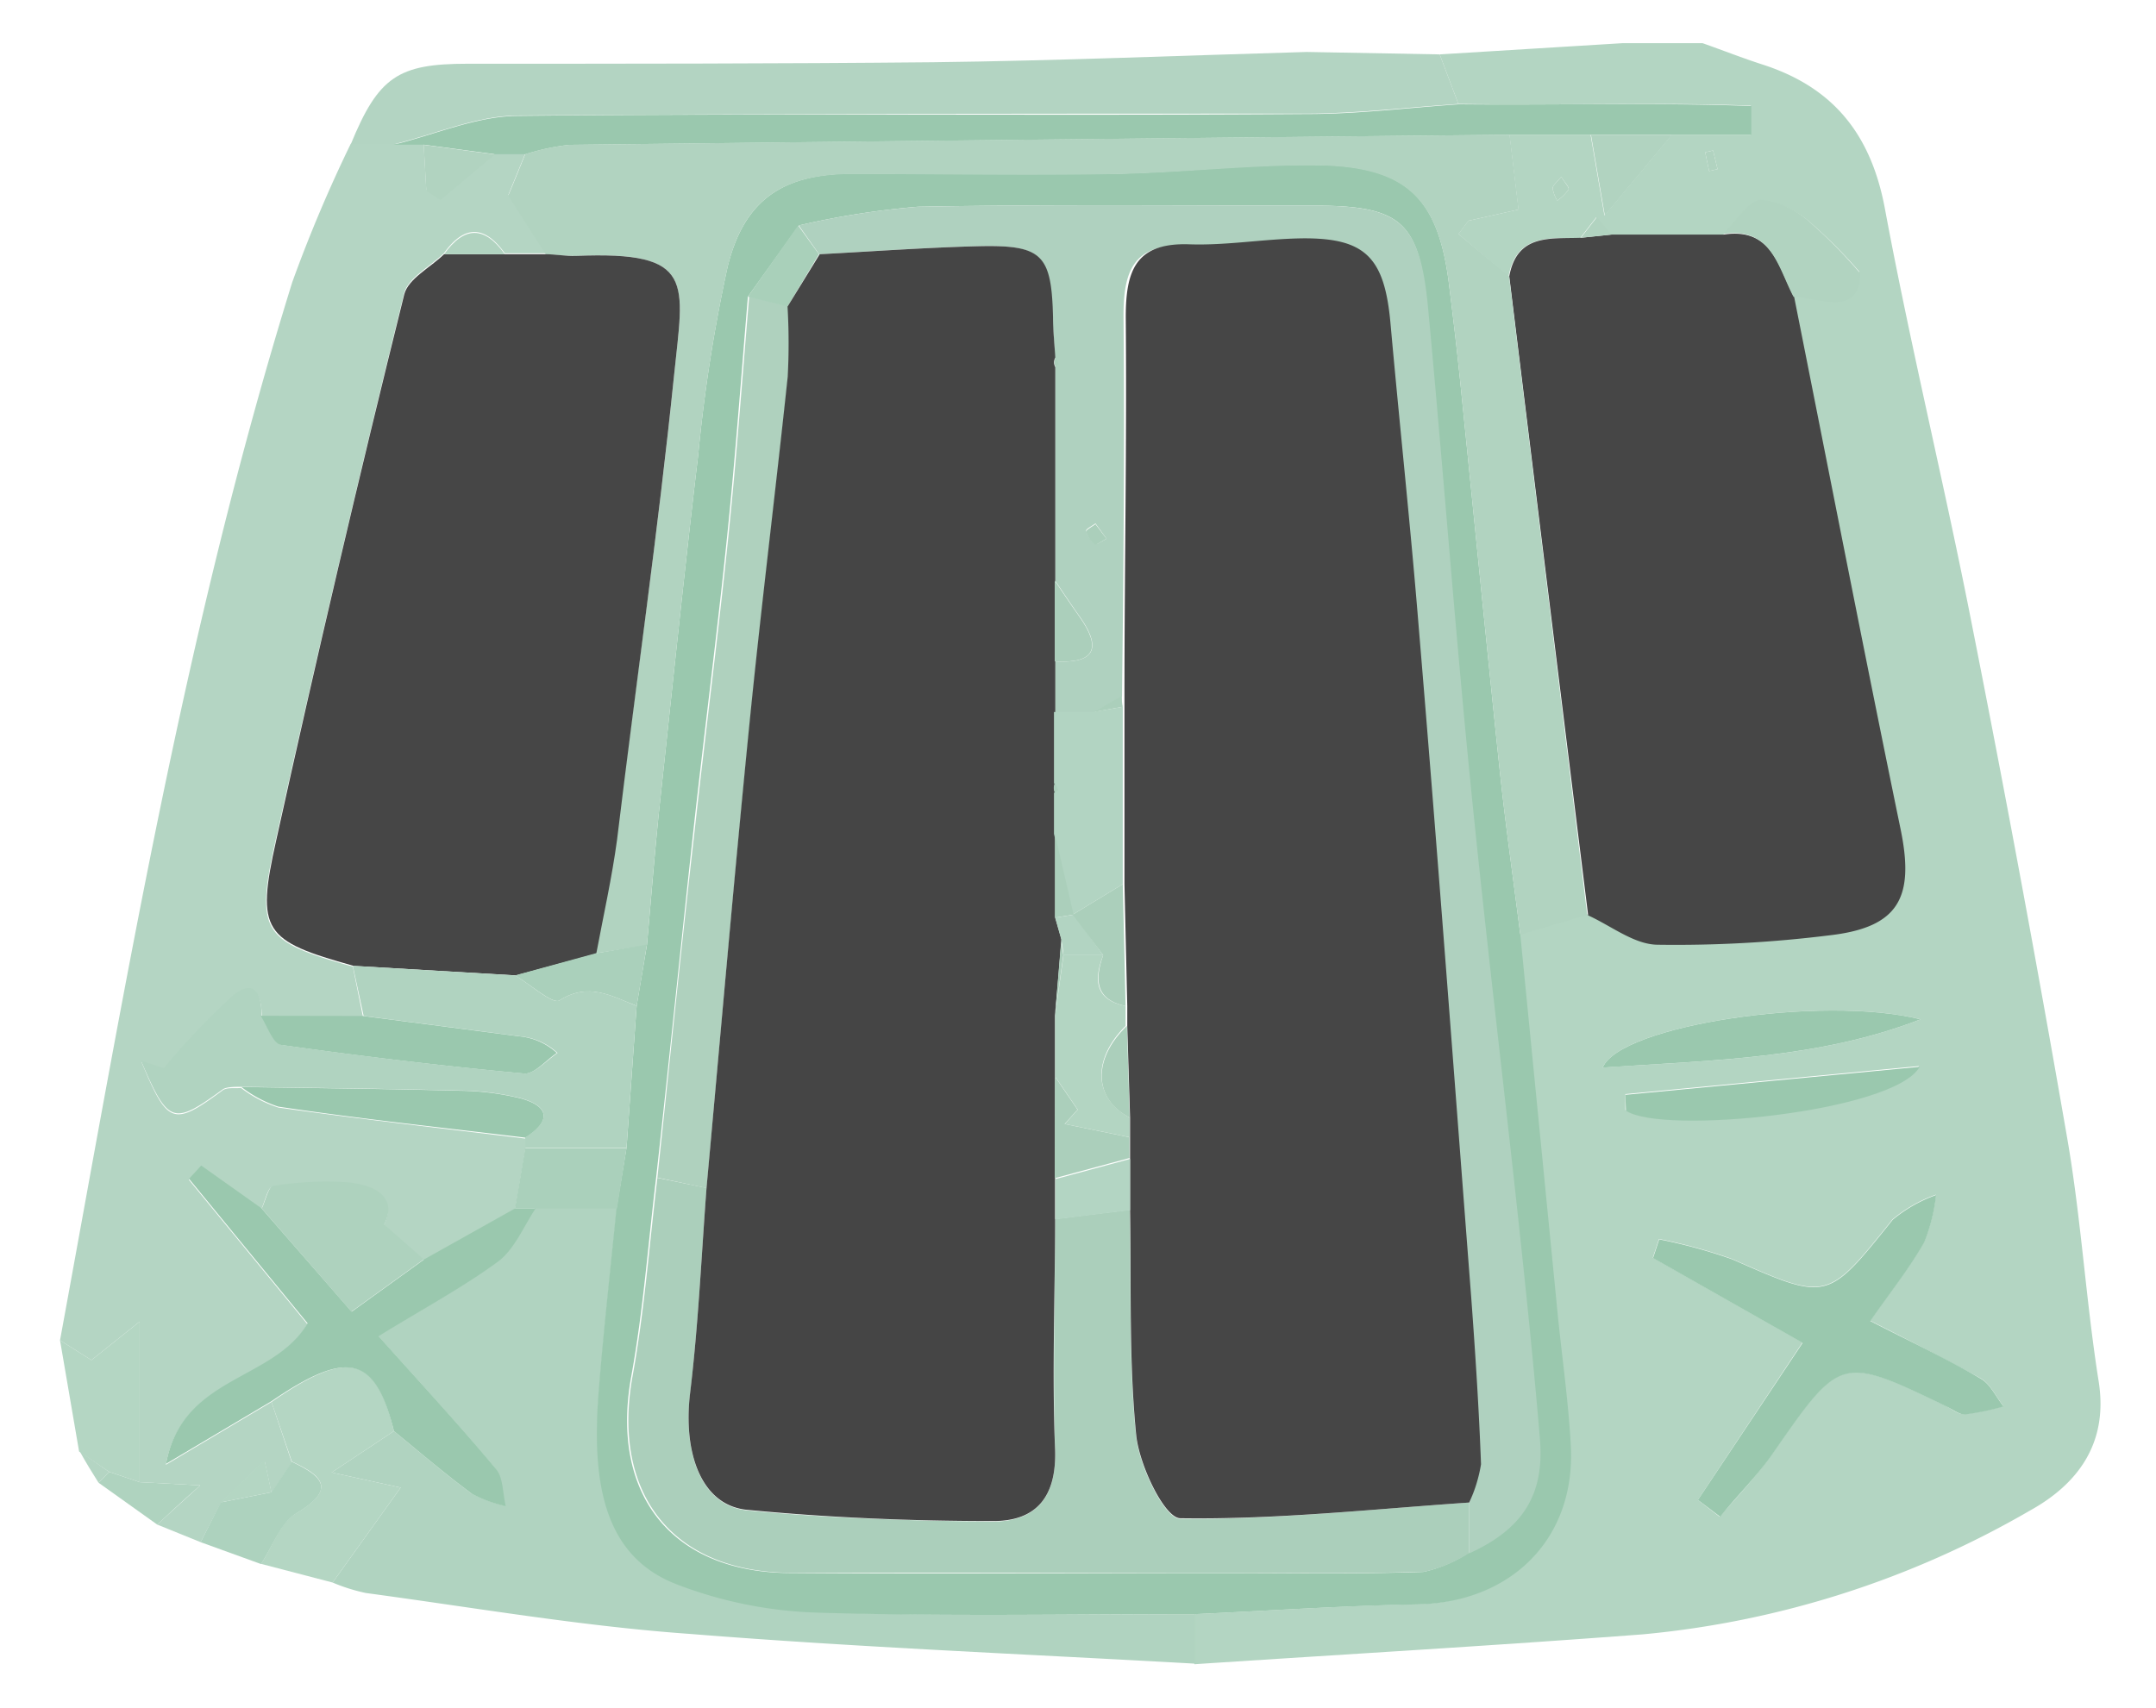 <?xml version="1.0" encoding="UTF-8"?> <svg xmlns="http://www.w3.org/2000/svg" id="Layer_1" data-name="Layer 1" viewBox="0 0 115.31 91.35"><defs><style>.cls-1{fill:#b3d5c2;}.cls-2{fill:#b4d5c3;}.cls-3{fill:#b0d3c0;}.cls-4{fill:#b3d4c2;}.cls-5{fill:#b4d6c3;}.cls-6{fill:#add2be;}.cls-7{fill:#afd3bf;}.cls-8{fill:#464646;}.cls-9{fill:#9ac8ae;}.cls-10{fill:#b1d3c0;}.cls-11{fill:#aed2be;}.cls-12{fill:#aad0bb;}.cls-13{fill:#afd1bf;}.cls-14{fill:#abcfbb;}.cls-15{fill:#afd1be;}.cls-16{fill:#a9d0ba;}.cls-17{fill:#454545;}.cls-18{fill:#b2d4c2;}.cls-19{fill:#b3d5c3;}</style></defs><title>circle</title><g id="MnFnY5"><path class="cls-1" d="M91.06,2.31c1.08.38,2.14.8,3.23,1.15,3.8,1.23,5.8,3.77,6.53,7.75,1.38,7.4,3.18,14.73,4.63,22.13q2.72,13.74,5.11,27.54c.75,4.32,1,8.72,1.69,13.06.51,3.31-1.16,5.48-3.7,6.88a50.53,50.53,0,0,1-20.67,6.61c-8,.61-16,1.07-24,1.6V86.35c4-.18,7.91-.45,11.86-.53,5-.1,8.5-3.56,8.21-8.54-.13-2.32-.47-4.63-.7-7q-1-10.15-2-20.31l3.59-1.08c1.25.55,2.48,1.54,3.74,1.57a66.59,66.59,0,0,0,9.14-.5c3.72-.42,4.59-2,3.83-5.68-2-9.48-3.8-19-5.69-28.46,1.57.14,3.54,1,3.57-1.3A25.89,25.89,0,0,0,96.93,12a4.82,4.82,0,0,0-2.72-1.27c-.73.05-1.38,1.18-2.07,1.84l-6,0-.77-.94-.86,1.11c-1.64,0-3.41-.22-3.83,2.06L78,12.52l.53-.71,2.68-.6-.48-4h4.34l.74,4.32,3.6-4.32h4.23V5.65c-5.2-.19-10.43,0-15.64-.09L77,2.91l9.77-.6Zm-.25,77.93,1.16.9c1-1.13,2-2.2,2.84-3.41,3.63-5.22,3.61-5.24,9.26-2.52.32.16.66.47,1,.44a13.72,13.72,0,0,0,2.08-.43c-.4-.5-.7-1.19-1.23-1.49-1.84-1-3.76-2-5.9-3.08,1.11-1.59,2.11-2.84,2.89-4.22a9.7,9.7,0,0,0,.63-2.52,7.56,7.56,0,0,0-2.32,1.32c-3.51,4.38-3.46,4.37-8.58,2.12a28.16,28.16,0,0,0-3.91-1.07l-.33,1,8,4.54Zm11.91-25.71c-5.29-1.32-16.09.33-17,2.58C91.61,56.72,97.31,56.63,102.72,54.53Zm-15.79,4,0,.85c1.93,1.31,14.37.07,15.71-2.35ZM83.5,9.46c-.21.27-.44.43-.46.61a1.79,1.79,0,0,0,.25.66,2.41,2.41,0,0,0,.6-.59C83.94,10,83.69,9.77,83.5,9.46Zm8.12-1.41-.42.1.21,1,.45-.1Z"></path><path class="cls-2" d="M3.21,71.7c3.49-19,6.67-38.09,12.42-56.6a76.07,76.07,0,0,1,3.13-7.41l2.3,0,1.6,0,.14,2.46.76.49,2.91-2.44H28.1l-.91,2.22,2,3.13H27c-1.09-1.52-2.17-1.52-3.26,0-.73.71-1.92,1.31-2.13,2.15Q18,30.33,14.73,45c-1.09,4.87-.67,5.37,4.14,6.71l.54,2.68H14c0-1.09-.35-2-1.48-1.12a39.37,39.37,0,0,0-3.74,3.92l-1.22-.4c1.41,3.4,1.71,3.48,4.33,1.55.24-.19.69-.1,1-.14a6.61,6.61,0,0,0,2,1.05c4.39.62,8.8,1.12,13.21,1.66v.54c-.18,1.08-.36,2.16-.55,3.24l-4.87,2.73-2.16-1.86c.71-1.41-.39-2.11-1.94-2.26a17.74,17.74,0,0,0-4,.19c-.25,0-.41.79-.61,1.21l-3.22-2.3-.65.71,6.34,7.73c-1.84,3.12-6.7,2.79-7.57,7.52L14.52,75l1.09,3.24-1.09,1.63-.37-1.73-2.34,2.27L10.73,82.5l-2.32-.94c.58-.54,1.17-1.07,2.3-2.1l-3.24-.17V70.7L4.89,72.76Z"></path><path class="cls-3" d="M63.92,86.35V89c-9-.51-18-.87-27-1.59C31.13,87,25.36,86,19.57,85.22a9.66,9.66,0,0,1-1.78-.56l3.64-5.08-3.69-.81,3.33-2.21c1.37,1.12,2.72,2.28,4.14,3.33a6.74,6.74,0,0,0,1.8.65c-.17-.67-.13-1.51-.53-2-1.94-2.33-4-4.55-6.27-7.09,2.34-1.43,4.47-2.56,6.4-4,.89-.66,1.36-1.88,2-2.84H33c-.32,3.21-.68,6.41-.94,9.62-.39,4.77.16,8.9,4.12,10.47a22.8,22.8,0,0,0,7.58,1.53C50.46,86.48,57.19,86.35,63.92,86.35Z"></path><path class="cls-4" d="M21.06,7.72l-2.3,0C20.24,4.11,21.29,3.41,25,3.41c8.3,0,16.6,0,24.89-.08,6.66-.08,13.32-.36,20-.55L77,2.91,78,5.56c-2.68.18-5.37.51-8.06.52-14.09,0-28.19,0-42.29.1C25.47,6.2,23.27,7.18,21.06,7.72Z"></path><path class="cls-5" d="M21.07,76.56l-3.33,2.21,3.69.81-3.64,5.08-3.83-1c.62-.93,1-2.19,1.89-2.71,2.14-1.28,1.42-2-.24-2.76L14.52,75C18.63,72.15,20.11,72.51,21.07,76.56Z"></path><path class="cls-5" d="M3.21,71.7l1.68,1.06L7.47,70.7v8.59l-1.63-.55L4.23,77.65Z"></path><path class="cls-6" d="M15.61,78.2c1.66.78,2.38,1.48.24,2.76-.86.52-1.27,1.78-1.89,2.71L10.73,82.5l1.08-2.13,2.71-.54Z"></path><path class="cls-7" d="M5.84,78.74l1.63.55,3.24.17c-1.13,1-1.72,1.56-2.3,2.1L5.27,79.32Z"></path><path class="cls-2" d="M5.84,78.74l-.57.58c-.35-.55-.69-1.11-1-1.67Z"></path><path class="cls-8" d="M80.72,14.78c.42-2.28,2.19-2,3.83-2.06l1.63-.17,6,0c2.61-.4,2.94,1.76,3.78,3.35,1.89,9.49,3.74,19,5.69,28.46.76,3.68-.11,5.26-3.83,5.68a66.59,66.59,0,0,1-9.14.5c-1.26,0-2.49-1-3.74-1.57Q82.82,31.85,80.72,14.78Z"></path><path class="cls-9" d="M63.92,86.35c-6.73,0-13.46.13-20.19-.08a22.8,22.8,0,0,1-7.58-1.53c-4-1.57-4.51-5.7-4.12-10.47.26-3.21.62-6.41.94-9.62l.54-3.26.54-7.58.55-3.26c.21-2.32.39-4.64.63-7,.69-6.4,1.35-12.81,2.11-19.2a84.87,84.87,0,0,1,1.57-10.06c.89-3.64,3-5,6.7-5,4.7,0,9.4.06,14.09,0,3.51-.07,7-.5,10.5-.47,5,0,6.74,1.7,7.31,6.48.22,1.77.43,3.55.61,5.33.7,6.86,1.37,13.72,2.09,20.57.31,2.93.73,5.85,1.1,8.78q1,10.15,2,20.31c.23,2.32.57,4.63.7,7,.29,5-3.16,8.44-8.21,8.54C71.83,85.9,67.88,86.17,63.92,86.35ZM40,15.87c-.36,4.27-.67,8.55-1.11,12.81-.54,5.24-1.22,10.47-1.8,15.7-.68,6.21-1.31,12.43-2,18.64-.43,3.54-.69,7.12-1.33,10.62-1.13,6.25,2.11,10.46,8.44,10.51,7.84.06,15.68,0,23.53,0,3.46,0,6.93.06,10.4-.06a7.41,7.41,0,0,0,2.38-1c2.85-1.3,4-3.12,3.78-6.12-.32-3.84-.72-7.68-1.13-11.51-.87-8-1.84-16-2.63-24.05-.82-8.3-1.44-16.62-2.22-24.93C75.94,11.84,74.92,11,70.27,11c-7.06,0-14.12-.07-21.17.06a43.74,43.74,0,0,0-6.37,1Z"></path><path class="cls-10" d="M81.31,50c-.37-2.93-.79-5.85-1.1-8.78-.72-6.85-1.39-13.71-2.09-20.57-.18-1.78-.39-3.56-.61-5.33-.57-4.78-2.31-6.45-7.31-6.48-3.49,0-7,.4-10.5.47-4.69.09-9.39,0-14.09,0-3.72,0-5.81,1.33-6.7,5a84.87,84.87,0,0,0-1.57,10.06c-.76,6.39-1.42,12.8-2.11,19.2-.24,2.32-.42,4.64-.63,7L31.85,51c.38-2,.84-4,1.11-6.08C34,36.66,35.2,28.4,36.05,20.09c.51-5,1.2-6.67-5.25-6.4-.54,0-1.08-.06-1.62-.09l-2-3.13c.27-.64.59-1.43.91-2.22a12.23,12.23,0,0,1,2.34-.5q25.15-.3,50.31-.54l.48,4-2.68.6-.53.71,2.7,2.26q2.09,17.07,4.18,34.16Z"></path><path class="cls-9" d="M80.75,7.21q-25.15.25-50.31.54a12.23,12.23,0,0,0-2.34.5H26.47l-3.81-.51-1.6,0c2.21-.54,4.41-1.52,6.62-1.54,14.1-.15,28.2,0,42.29-.1,2.69,0,5.38-.34,8.06-.52,5.21.05,10.44-.1,15.64.09V7.21H80.75Z"></path><path class="cls-9" d="M90.81,80.24l5.6-8.4-8-4.54.33-1a28.16,28.16,0,0,1,3.91,1.07c5.12,2.25,5.07,2.26,8.58-2.12a7.56,7.56,0,0,1,2.32-1.32,9.7,9.7,0,0,1-.63,2.52c-.78,1.38-1.78,2.63-2.89,4.22,2.14,1.1,4.06,2,5.9,3.08.53.3.83,1,1.23,1.49a13.72,13.72,0,0,1-2.08.43c-.31,0-.65-.28-1-.44-5.65-2.72-5.63-2.7-9.26,2.52C94,78.94,92.92,80,92,81.14Z"></path><path class="cls-9" d="M102.72,54.53c-5.41,2.1-11.11,2.19-17,2.58C86.63,54.86,97.43,53.21,102.72,54.53Z"></path><path class="cls-9" d="M86.93,58.57l15.74-1.5c-1.34,2.42-13.78,3.66-15.71,2.35Z"></path><path class="cls-10" d="M95.92,15.87c-.84-1.59-1.17-3.75-3.78-3.35.69-.66,1.34-1.79,2.07-1.84A4.82,4.82,0,0,1,96.93,12a25.89,25.89,0,0,1,2.56,2.62C99.46,16.91,97.49,16,95.92,15.87Z"></path><path class="cls-10" d="M85.09,7.21h4.34l-3.6,4.32Z"></path><path class="cls-10" d="M83.5,9.46c.19.31.44.57.39.68a2.41,2.41,0,0,1-.6.59,1.79,1.79,0,0,1-.25-.66C83.06,9.89,83.29,9.73,83.5,9.46Z"></path><path class="cls-10" d="M86.18,12.55l-1.63.17.86-1.11Z"></path><path class="cls-10" d="M91.62,8.05l.24,1-.45.1-.21-1Z"></path><path class="cls-8" d="M29.18,13.6c.54,0,1.08.11,1.62.09,6.45-.27,5.76,1.39,5.25,6.4C35.2,28.4,34,36.66,33,44.94c-.27,2-.73,4.06-1.11,6.08l-4.3,1.16-8.68-.51c-4.81-1.34-5.23-1.84-4.14-6.71Q18,30.32,21.62,15.75c.21-.84,1.4-1.44,2.13-2.15h5.43Z"></path><path class="cls-3" d="M18.87,51.67l8.68.51c.81.48,2,1.56,2.37,1.34,1.57-1,2.8-.22,4.13.29l-.54,7.58H28.09v-.54c1.43-.91,1.28-1.69-.28-2.11a14.29,14.29,0,0,0-3.19-.4c-3.91-.1-7.81-.14-11.71-.2-.35,0-.8,0-1,.14C9.25,60.22,9,60.14,7.54,56.74l1.22.4a39.37,39.37,0,0,1,3.74-3.92c1.13-.89,1.52,0,1.48,1.12.36.54.66,1.49,1.09,1.56,4.32.61,8.65,1.13,13,1.53.54,0,1.17-.71,1.75-1.1a3.42,3.42,0,0,0-2-.89l-8.37-1.09Z"></path><path class="cls-9" d="M21.07,76.56c-1-4-2.44-4.41-6.55-1.6L8.88,78.31c.87-4.73,5.73-4.4,7.57-7.52l-6.34-7.73.65-.71L14,64.65l4.81,5.52,3.88-2.8,4.87-2.73h1.09c-.66,1-1.13,2.18-2,2.84-1.93,1.42-4.06,2.55-6.4,4,2.27,2.54,4.33,4.76,6.27,7.09.4.47.36,1.31.53,2a6.74,6.74,0,0,1-1.8-.65C23.79,78.84,22.44,77.68,21.07,76.56Z"></path><path class="cls-11" d="M22.67,67.37l-3.88,2.8L14,64.65c.2-.42.36-1.18.61-1.21a17.74,17.74,0,0,1,4-.19c1.55.15,2.65.85,1.94,2.26Z"></path><path class="cls-9" d="M12.91,58.15c3.9.06,7.8.1,11.71.2a14.29,14.29,0,0,1,3.19.4c1.56.42,1.71,1.2.28,2.11-4.41-.54-8.82-1-13.21-1.66A6.61,6.61,0,0,1,12.91,58.15Z"></path><path class="cls-9" d="M19.41,54.35l8.37,1.09a3.42,3.42,0,0,1,2,.89c-.58.39-1.21,1.15-1.75,1.1-4.34-.4-8.67-.92-13-1.53-.43-.07-.73-1-1.09-1.56Z"></path><path class="cls-12" d="M28.63,64.65H27.54c.19-1.08.37-2.16.55-3.24h5.42L33,64.65Z"></path><path class="cls-10" d="M22.66,7.75l3.81.51L23.56,10.7l-.76-.49Z"></path><path class="cls-5" d="M14.52,79.83l-2.71.54,2.34-2.27Z"></path><path class="cls-10" d="M27,13.6H23.75C24.84,12.08,25.92,12.08,27,13.6Z"></path><path class="cls-13" d="M42.72,12.06a44.09,44.09,0,0,1,6.38-1c7-.13,14.11-.06,21.17-.06,4.65,0,5.67.86,6.11,5.49.78,8.31,1.4,16.63,2.22,24.93.79,8,1.76,16,2.63,24.05.41,3.83.81,7.67,1.13,11.51.25,3-.93,4.82-3.78,6.12v-2.7a7.79,7.79,0,0,0,.51-2c-.11-3-.3-5.92-.52-8.87-.92-11.93-1.83-23.85-2.8-35.77-.44-5.46-1-10.91-1.52-16.37-.31-3.5-1.31-4.6-4.59-4.57-2.06,0-4.12.39-6.17.32C60.6,13,60.07,14.5,60.09,17c.06,6.75,0,13.5-.08,20.25l-1.52.87H56.42V35.38c2.19.13,2.51-.73,1.31-2.42-.45-.63-.87-1.27-1.3-1.9v-6l0-2.13V19.64c0-.05.16-.12.15-.15a1.69,1.69,0,0,0-.17-.36c0-.72-.1-1.43-.12-2.14-.08-3.36-.56-3.89-3.93-3.82-2.85.07-5.7.28-8.55.43ZM59.18,28.82,58.59,28c-.18.13-.52.31-.5.39a1.31,1.31,0,0,0,.45.69C58.64,29.18,58.94,28.94,59.18,28.82Z"></path><path class="cls-14" d="M78.58,80.38v2.7a7.41,7.41,0,0,1-2.38,1c-3.47.12-6.94.06-10.4.06-7.85,0-15.69,0-23.53,0-6.33-.05-9.57-4.26-8.44-10.51.64-3.5.9-7.08,1.33-10.62l2.63.54c-.28,3.66-.44,7.32-.88,11-.39,3.27.62,6,3.05,6.25,4.36.42,8.75.56,13.13.6,2.32,0,3.42-1.31,3.34-3.8-.13-4.12,0-8.26,0-12.39l4-.49c.07,4-.07,8.1.33,12.1.17,1.61,1.52,4.42,2.36,4.43C68.27,81.3,73.43,80.73,78.58,80.38Z"></path><path class="cls-15" d="M37.79,63.56,35.16,63c.66-6.21,1.29-12.43,2-18.64.58-5.23,1.26-10.46,1.8-15.7.44-4.26.75-8.54,1.11-12.81l2.08.53a34.06,34.06,0,0,1,0,3.78c-.66,6.24-1.44,12.47-2.06,18.71C39.25,47.11,38.54,55.34,37.79,63.56Z"></path><path class="cls-12" d="M34.05,53.81c-1.33-.51-2.56-1.29-4.13-.29-.36.22-1.56-.86-2.37-1.34L31.85,51l2.75-.47C34.42,51.64,34.24,52.73,34.05,53.81Z"></path><path class="cls-16" d="M42.12,16.4,40,15.87l2.69-3.81,1.11,1.54Z"></path><path class="cls-17" d="M42.12,16.4l1.72-2.8c2.85-.15,5.7-.36,8.55-.43,3.37-.07,3.85.46,3.93,3.82,0,.71.08,1.42.12,2.14a.54.54,0,0,0,0,.51v3.29l0,2.13V41.89a.62.62,0,0,0,0,.53v6.67l.33,1.16-.34,4.08v3.26l0,5.44,0,2.15c0,4.13-.17,8.27,0,12.39.08,2.49-1,3.82-3.34,3.8-4.38,0-8.77-.18-13.13-.6-2.43-.23-3.44-3-3.05-6.25.44-3.64.6-7.3.88-11,.75-8.22,1.46-16.45,2.28-24.67.62-6.24,1.4-12.47,2.06-18.71A34.06,34.06,0,0,0,42.12,16.4Z"></path><path class="cls-8" d="M78.58,80.38c-5.15.35-10.31.92-15.45.84-.84,0-2.19-2.82-2.36-4.43-.4-4-.26-8.06-.33-12.1V62l0-1.11V59.79l-.15-4.91,0-1.06-.15-6.52c0-3.16,0-6.33,0-9.49l0-.59c0-6.75.13-13.5.07-20.25,0-2.47.51-4,3.4-3.9,2.05.07,4.11-.31,6.17-.32,3.28,0,4.28,1.07,4.59,4.57.49,5.46,1.08,10.91,1.52,16.37,1,11.92,1.88,23.84,2.8,35.77.22,3,.41,5.91.52,8.87A7.79,7.79,0,0,1,78.58,80.38Z"></path><path class="cls-18" d="M60.05,37.81l0,9.49-2.68,1.63h0l-1-4.32V42.42c.06-.06.18-.12.17-.16a1.76,1.76,0,0,0-.17-.37v-3.8h2.07Z"></path><path class="cls-14" d="M56.41,35.38V31.06c.43.63.85,1.27,1.3,1.9C58.92,34.65,58.6,35.51,56.41,35.38Z"></path><path class="cls-14" d="M59.18,28.82c-.24.12-.54.36-.64.3a1.31,1.31,0,0,1-.45-.69c0-.08.32-.26.5-.39Z"></path><path class="cls-14" d="M60.05,37.81l-1.56.28L60,37.22C60,37.42,60,37.61,60.05,37.81Z"></path><path class="cls-14" d="M56.43,25.06l0-2.13Z"></path><path class="cls-14" d="M56.42,28.31v0Z"></path><path class="cls-14" d="M56.46,19.64a.54.54,0,0,1,0-.51,1.69,1.69,0,0,1,.17.36S56.51,19.59,56.46,19.64Z"></path><path class="cls-19" d="M60.44,62v2.74l-4,.49,0-2.15Z"></path><path class="cls-1" d="M60.42,59.79v1.05l-3.47-.71.69-.77-1.21-1.77V54.33l.45-3.23H59c-.49,1.29-.47,2.37,1.2,2.72l0,1.06C58.41,56.66,58.48,58.75,60.42,59.79Z"></path><path class="cls-14" d="M56.42,57.59l1.21,1.77-.69.77,3.47.71,0,1.11-4,1.08Z"></path><path class="cls-14" d="M56.42,44.61l1,4.32-1,.16Z"></path><path class="cls-18" d="M56.43,49.09l1-.16h0L59,51.1H56.87c0-.29-.07-.57-.11-.85Z"></path><path class="cls-14" d="M56.76,50.25c0,.28.07.56.11.85l-.45,3.23C56.54,53,56.65,51.61,56.76,50.25Z"></path><path class="cls-14" d="M56.42,41.89a1.76,1.76,0,0,1,.17.37s-.11.1-.17.16A.62.62,0,0,1,56.42,41.89Z"></path><path class="cls-14" d="M59,51.1l-1.63-2.17,2.68-1.63.15,6.52C58.57,53.47,58.55,52.39,59,51.1Z"></path><path class="cls-14" d="M60.42,59.79c-1.94-1-2-3.13-.15-4.91Z"></path></g></svg> 